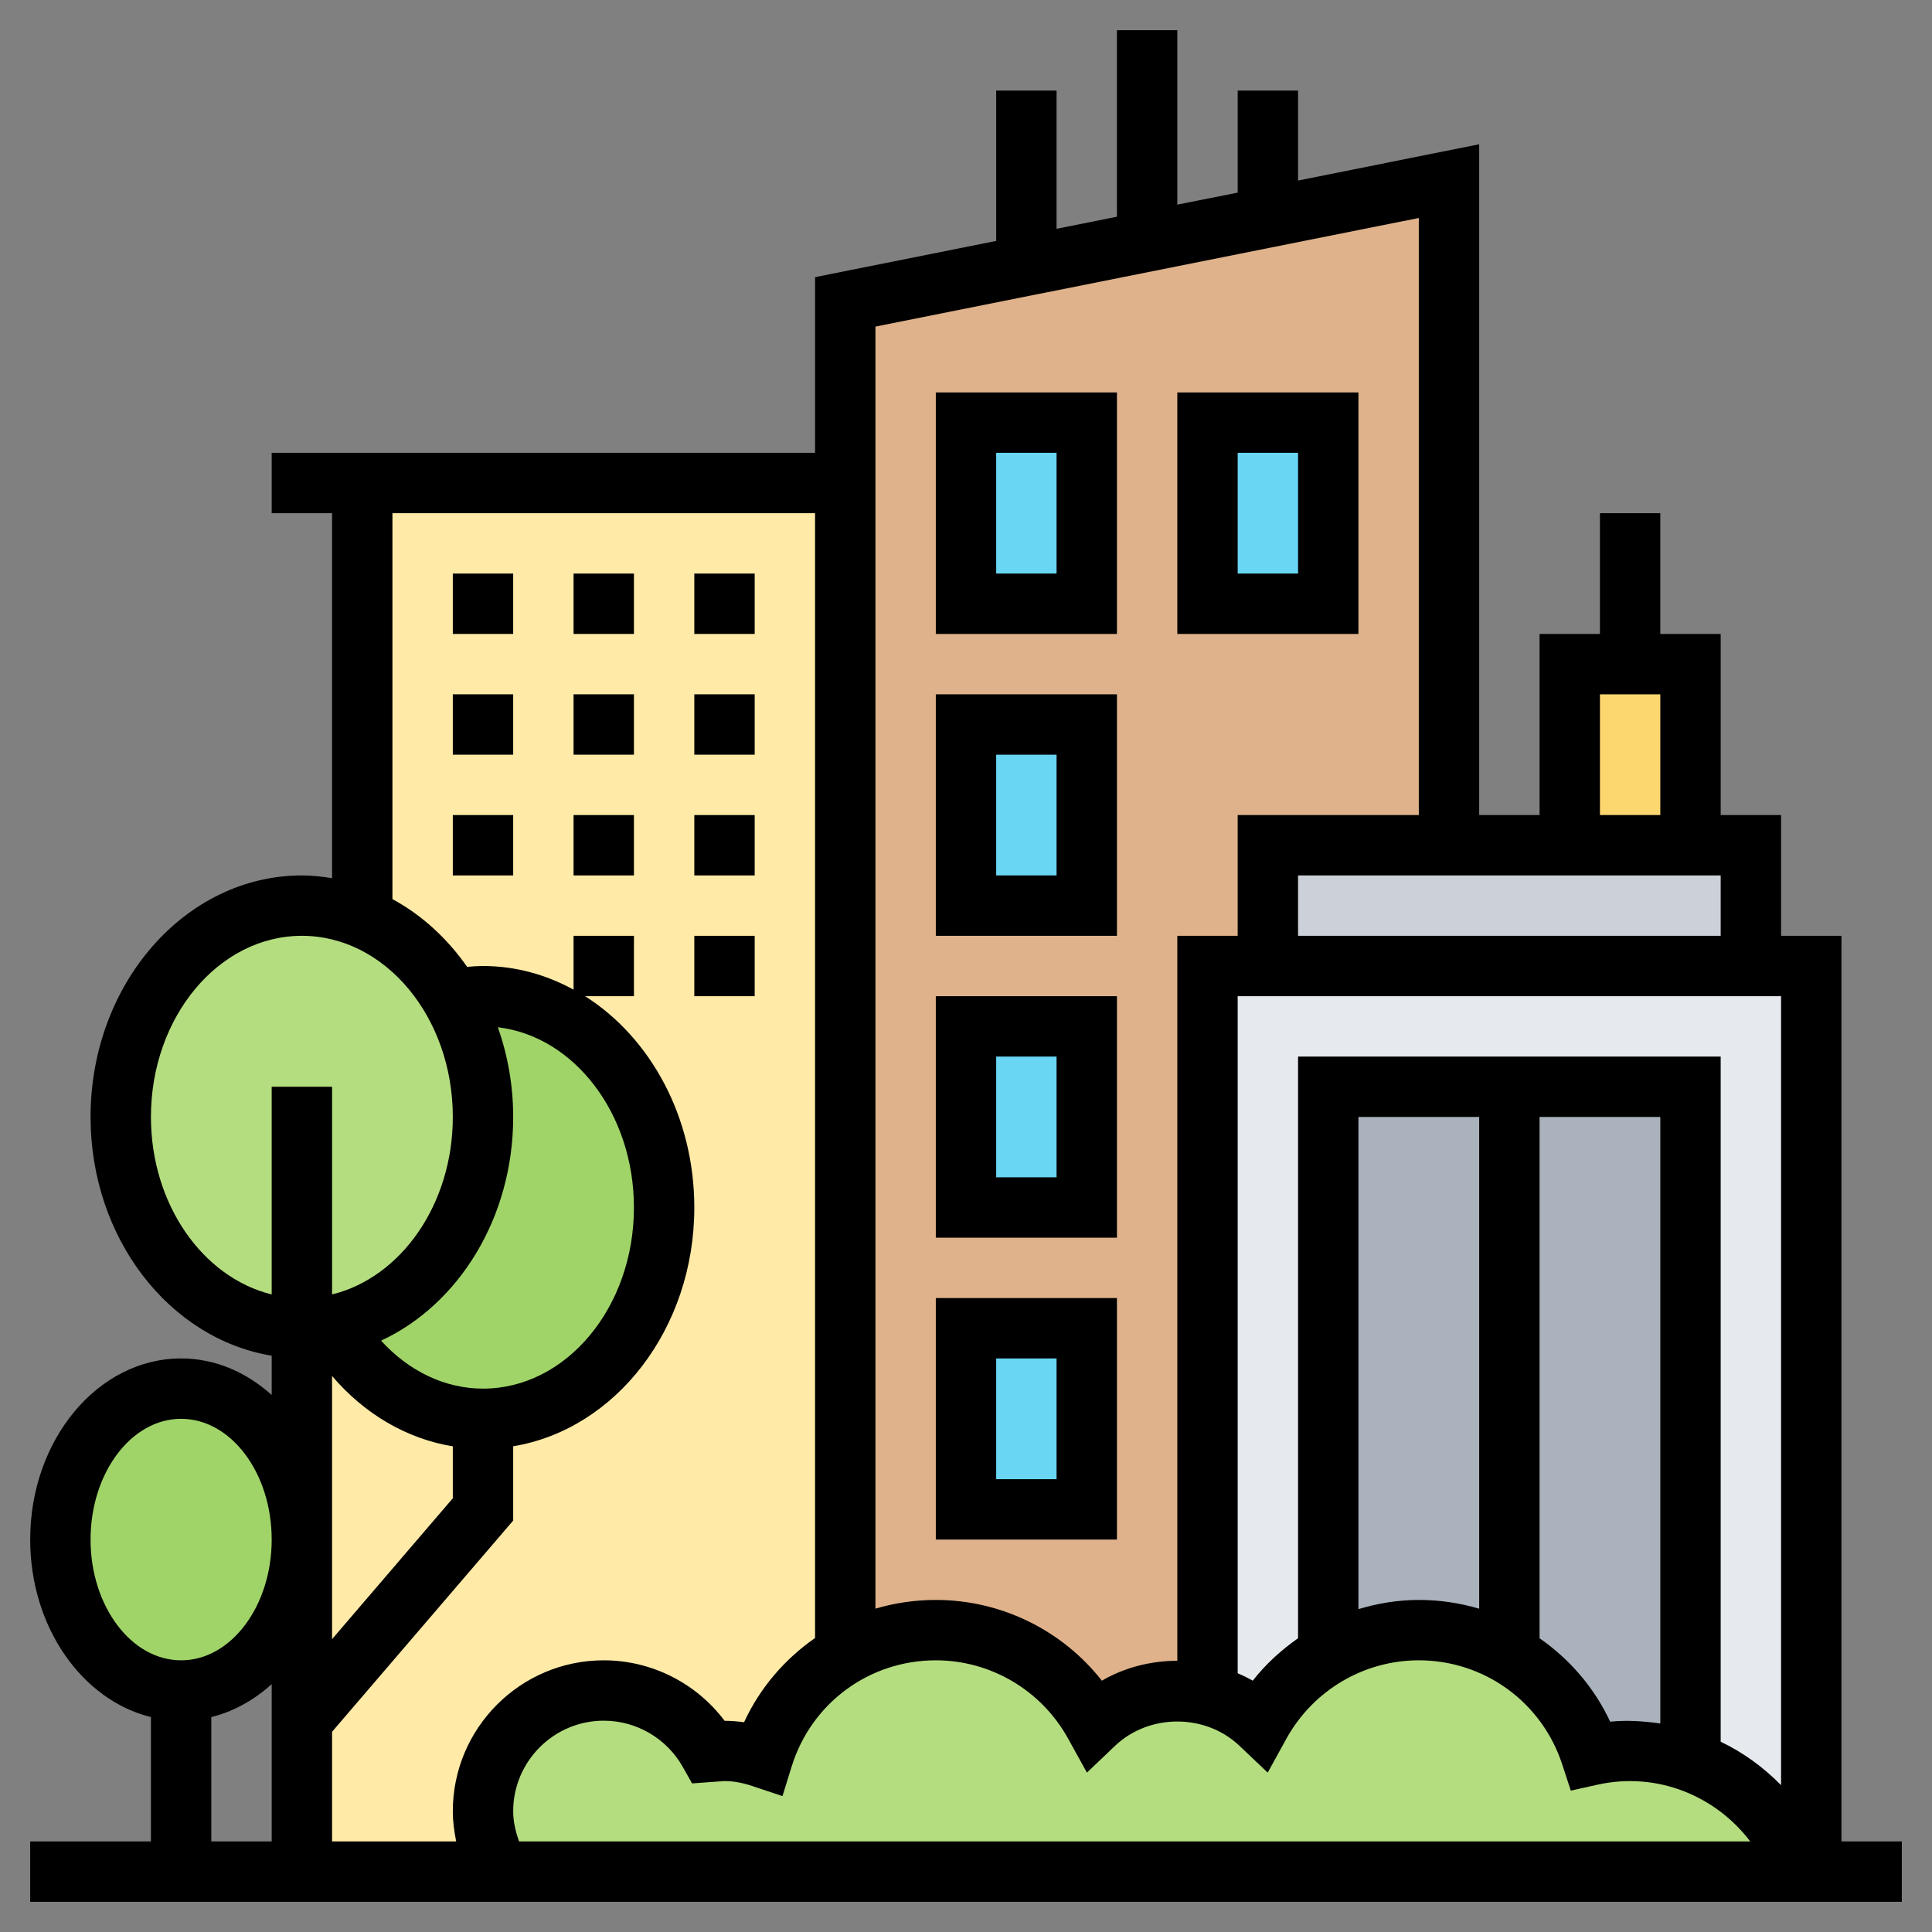 <svg width="24" height="24" viewBox="0 0 24 24" fill="none" xmlns="http://www.w3.org/2000/svg">
<rect x="0" y="0" width="24" height="24" fill="#808080" stroke="none"/>
<g clip-path="url(#clip0_101_3240)">
<path d="M4.5 6V16.5H3.75V19.125V21.375V23.25H6.202C6.075 23.029 6 22.774 6 22.5C6 21.671 6.671 21 7.5 21C8.062 21 8.55 21.308 8.809 21.765L9 21.75C9.169 21.75 9.326 21.784 9.476 21.832C9.645 21.289 10.016 20.831 10.5 20.554V20.55V12V6H4.5Z" fill="#FFEAA7"/>
<path d="M18 2.25V10.5H15.75V12H15V21.049C14.88 21.015 14.756 21 14.625 21C14.224 21 13.864 21.157 13.594 21.413C13.211 20.719 12.473 20.25 11.625 20.25C11.216 20.25 10.83 20.359 10.5 20.55V12V6V3.75L12.75 3.3L14.25 3L15.75 2.7L18 2.25Z" fill="#DFB28B"/>
<path d="M21 8.25V10.5H19.5V8.25H20.25H21Z" fill="#FCD770"/>
<path d="M21.75 10.5V12H15.75V10.5H18H19.5H21H21.75Z" fill="#CCD1D9"/>
<path d="M21.75 12H15.75H15V23.25H22.5V12H21.75Z" fill="#E6E9ED"/>
<path d="M18.75 13.5H16.5V20.554C16.83 20.359 17.216 20.25 17.625 20.25C18.038 20.25 18.42 20.363 18.75 20.554C19.226 20.828 19.59 21.27 19.762 21.802C19.92 21.769 20.081 21.75 20.25 21.75C20.512 21.75 20.764 21.795 21 21.881V21.878V13.5H18.75Z" fill="#AAB2BD"/>
<path d="M15 5.25H16.5V7.5H15V5.25Z" fill="#69D6F4"/>
<path d="M12 5.25H13.5V7.5H12V5.25Z" fill="#69D6F4"/>
<path d="M12 9H13.5V11.25H12V9Z" fill="#69D6F4"/>
<path d="M12 12.75H13.5V15H12V12.75Z" fill="#69D6F4"/>
<path d="M12 16.5H13.5V18.75H12V16.5Z" fill="#69D6F4"/>
<path d="M4.129 16.459C4.005 16.489 3.881 16.5 3.75 16.5C2.509 16.5 1.5 15.326 1.5 13.875C1.5 12.424 2.509 11.25 3.75 11.25C4.013 11.25 4.264 11.303 4.5 11.4C4.961 11.588 5.351 11.947 5.617 12.416C5.861 12.832 6 13.331 6 13.875C6 15.176 5.19 16.253 4.129 16.459Z" fill="#B4DD7F"/>
<path d="M7.26 12.821C7.856 13.294 8.25 14.092 8.25 15C8.25 16.451 7.241 17.625 6 17.625C5.22 17.625 4.534 17.164 4.129 16.459C5.19 16.253 6 15.176 6 13.875C6 13.331 5.861 12.832 5.617 12.416H5.621C5.745 12.39 5.869 12.375 6 12.375C6.465 12.375 6.9 12.54 7.26 12.821Z" fill="#A0D468"/>
<path d="M2.25 21C3.078 21 3.75 20.16 3.75 19.125C3.75 18.09 3.078 17.25 2.25 17.25C1.422 17.25 0.75 18.09 0.75 19.125C0.75 20.16 1.422 21 2.25 21Z" fill="#A0D468"/>
<path d="M22.372 23.25H6.202C6.075 23.029 6 22.774 6 22.5C6 21.671 6.671 21 7.5 21C8.062 21 8.55 21.308 8.809 21.765L9 21.75C9.169 21.75 9.326 21.784 9.476 21.832C9.645 21.289 10.016 20.831 10.5 20.554V20.55C10.83 20.359 11.216 20.25 11.625 20.25C12.473 20.25 13.211 20.719 13.594 21.413C13.864 21.157 14.224 21 14.625 21C14.756 21 14.88 21.015 15 21.049C15.251 21.113 15.473 21.24 15.656 21.413C15.855 21.052 16.148 20.756 16.5 20.554C16.83 20.359 17.216 20.25 17.625 20.25C18.038 20.25 18.42 20.363 18.75 20.554C19.226 20.828 19.59 21.27 19.762 21.802C19.92 21.769 20.081 21.75 20.25 21.75C20.512 21.75 20.764 21.795 21 21.881C21.637 22.106 22.144 22.613 22.372 23.25Z" fill="#B4DD7F"/>
<path d="M22.875 22.875V11.625H22.125V10.125H21.375V7.875H20.625V6.375H19.875V7.875H19.125V10.125H18.375V1.792L16.125 2.243V1.125H15.375V2.393L14.625 2.542V0.375H13.875V2.692L13.125 2.842V1.125H12.375V2.993L10.125 3.443V5.625H3.375V6.375H4.125V10.909C4.002 10.889 3.877 10.875 3.75 10.875C2.303 10.875 1.125 12.221 1.125 13.875C1.125 15.383 2.105 16.632 3.375 16.841V17.329C3.061 17.046 2.672 16.875 2.25 16.875C1.216 16.875 0.375 17.884 0.375 19.125C0.375 20.212 1.02 21.12 1.875 21.33V22.875H0.375V23.625H23.625V22.875H22.875ZM6.375 22.5C6.375 21.88 6.88 21.375 7.5 21.375C7.905 21.375 8.281 21.594 8.481 21.948L8.597 22.154L9 22.125C9.11 22.125 9.226 22.146 9.355 22.19L9.72 22.312L9.834 21.945C10.078 21.156 10.798 20.625 11.625 20.625C12.307 20.625 12.936 20.997 13.267 21.595L13.502 22.02L13.853 21.686C14.276 21.285 14.974 21.285 15.396 21.686L15.748 22.02L15.982 21.595C16.314 20.997 16.943 20.625 17.625 20.625C18.439 20.625 19.155 21.145 19.407 21.92L19.513 22.244L19.845 22.17C20.589 22.005 21.315 22.311 21.742 22.875H6.448C6.405 22.754 6.375 22.629 6.375 22.5ZM22.125 12.375V22.176C21.907 21.954 21.655 21.77 21.375 21.636V13.125H16.125V20.351C15.915 20.498 15.723 20.673 15.562 20.878C15.502 20.843 15.439 20.813 15.375 20.786V12.375H22.125ZM17.625 19.875C17.367 19.875 17.115 19.917 16.875 19.989V13.875H18.375V19.984C18.136 19.913 17.884 19.875 17.625 19.875ZM19.125 13.875H20.625V21.41C20.421 21.381 20.214 21.366 20.002 21.387C19.804 20.962 19.497 20.61 19.125 20.351V13.875ZM16.125 11.625V10.875H21.375V11.625H16.125ZM19.875 8.625H20.625V10.125H19.875V8.625ZM17.625 2.708V10.125H15.375V11.625H14.625V20.631C14.298 20.631 13.971 20.713 13.688 20.878C13.195 20.251 12.437 19.875 11.625 19.875C11.366 19.875 11.114 19.913 10.875 19.983V4.057L17.625 2.708ZM4.875 6.375H10.125V20.348C9.75 20.609 9.442 20.964 9.243 21.394C9.164 21.383 9.084 21.377 9.001 21.376C8.649 20.908 8.094 20.625 7.5 20.625C6.466 20.625 5.625 21.466 5.625 22.5C5.625 22.627 5.642 22.752 5.667 22.875H4.125V21.513L6.375 18.889V17.966C7.645 17.757 8.625 16.508 8.625 15C8.625 13.871 8.076 12.887 7.268 12.375H7.875V11.625H7.125V12.294C6.783 12.107 6.403 12 6 12C5.936 12 5.87 12.004 5.803 12.011C5.555 11.655 5.238 11.366 4.875 11.169V6.375ZM6.375 13.875C6.375 13.481 6.306 13.106 6.185 12.761C7.133 12.873 7.875 13.835 7.875 15C7.875 16.241 7.034 17.25 6 17.25C5.527 17.25 5.077 17.032 4.734 16.654C5.695 16.208 6.375 15.131 6.375 13.875ZM4.125 17.093C4.527 17.565 5.052 17.873 5.625 17.967V18.612L4.125 20.362V17.093ZM1.875 13.875C1.875 12.634 2.716 11.625 3.75 11.625C4.784 11.625 5.625 12.634 5.625 13.875C5.625 14.962 4.98 15.87 4.125 16.08V13.5H3.375V16.08C2.52 15.87 1.875 14.962 1.875 13.875ZM1.125 19.125C1.125 18.298 1.63 17.625 2.25 17.625C2.87 17.625 3.375 18.298 3.375 19.125C3.375 19.952 2.87 20.625 2.25 20.625C1.63 20.625 1.125 19.952 1.125 19.125ZM2.625 21.33C2.902 21.262 3.157 21.118 3.375 20.921V22.875H2.625V21.33Z" fill="black"/>
<path d="M13.875 4.875H11.625V7.875H13.875V4.875ZM13.125 7.125H12.375V5.625H13.125V7.125Z" fill="black"/>
<path d="M13.875 8.625H11.625V11.625H13.875V8.625ZM13.125 10.875H12.375V9.375H13.125V10.875Z" fill="black"/>
<path d="M13.875 12.375H11.625V15.375H13.875V12.375ZM13.125 14.625H12.375V13.125H13.125V14.625Z" fill="black"/>
<path d="M13.875 16.125H11.625V19.125H13.875V16.125ZM13.125 18.375H12.375V16.875H13.125V18.375Z" fill="black"/>
<path d="M16.875 4.875H14.625V7.875H16.875V4.875ZM16.125 7.125H15.375V5.625H16.125V7.125Z" fill="black"/>
<path d="M7.125 7.125H7.875V7.875H7.125V7.125Z" fill="black"/>
<path d="M8.625 7.125H9.375V7.875H8.625V7.125Z" fill="black"/>
<path d="M5.625 7.125H6.375V7.875H5.625V7.125Z" fill="black"/>
<path d="M7.125 8.625H7.875V9.375H7.125V8.625Z" fill="black"/>
<path d="M5.625 8.625H6.375V9.375H5.625V8.625Z" fill="black"/>
<path d="M8.625 8.625H9.375V9.375H8.625V8.625Z" fill="black"/>
<path d="M5.625 10.125H6.375V10.875H5.625V10.125Z" fill="black"/>
<path d="M7.125 10.125H7.875V10.875H7.125V10.125Z" fill="black"/>
<path d="M8.625 10.125H9.375V10.875H8.625V10.125Z" fill="black"/>
<path d="M8.625 11.625H9.375V12.375H8.625V11.625Z" fill="black"/>
</g>
<defs>
<clipPath id="clip0_101_3240">
<rect width="24" height="24" fill="white"/>
</clipPath>
</defs>
</svg>
